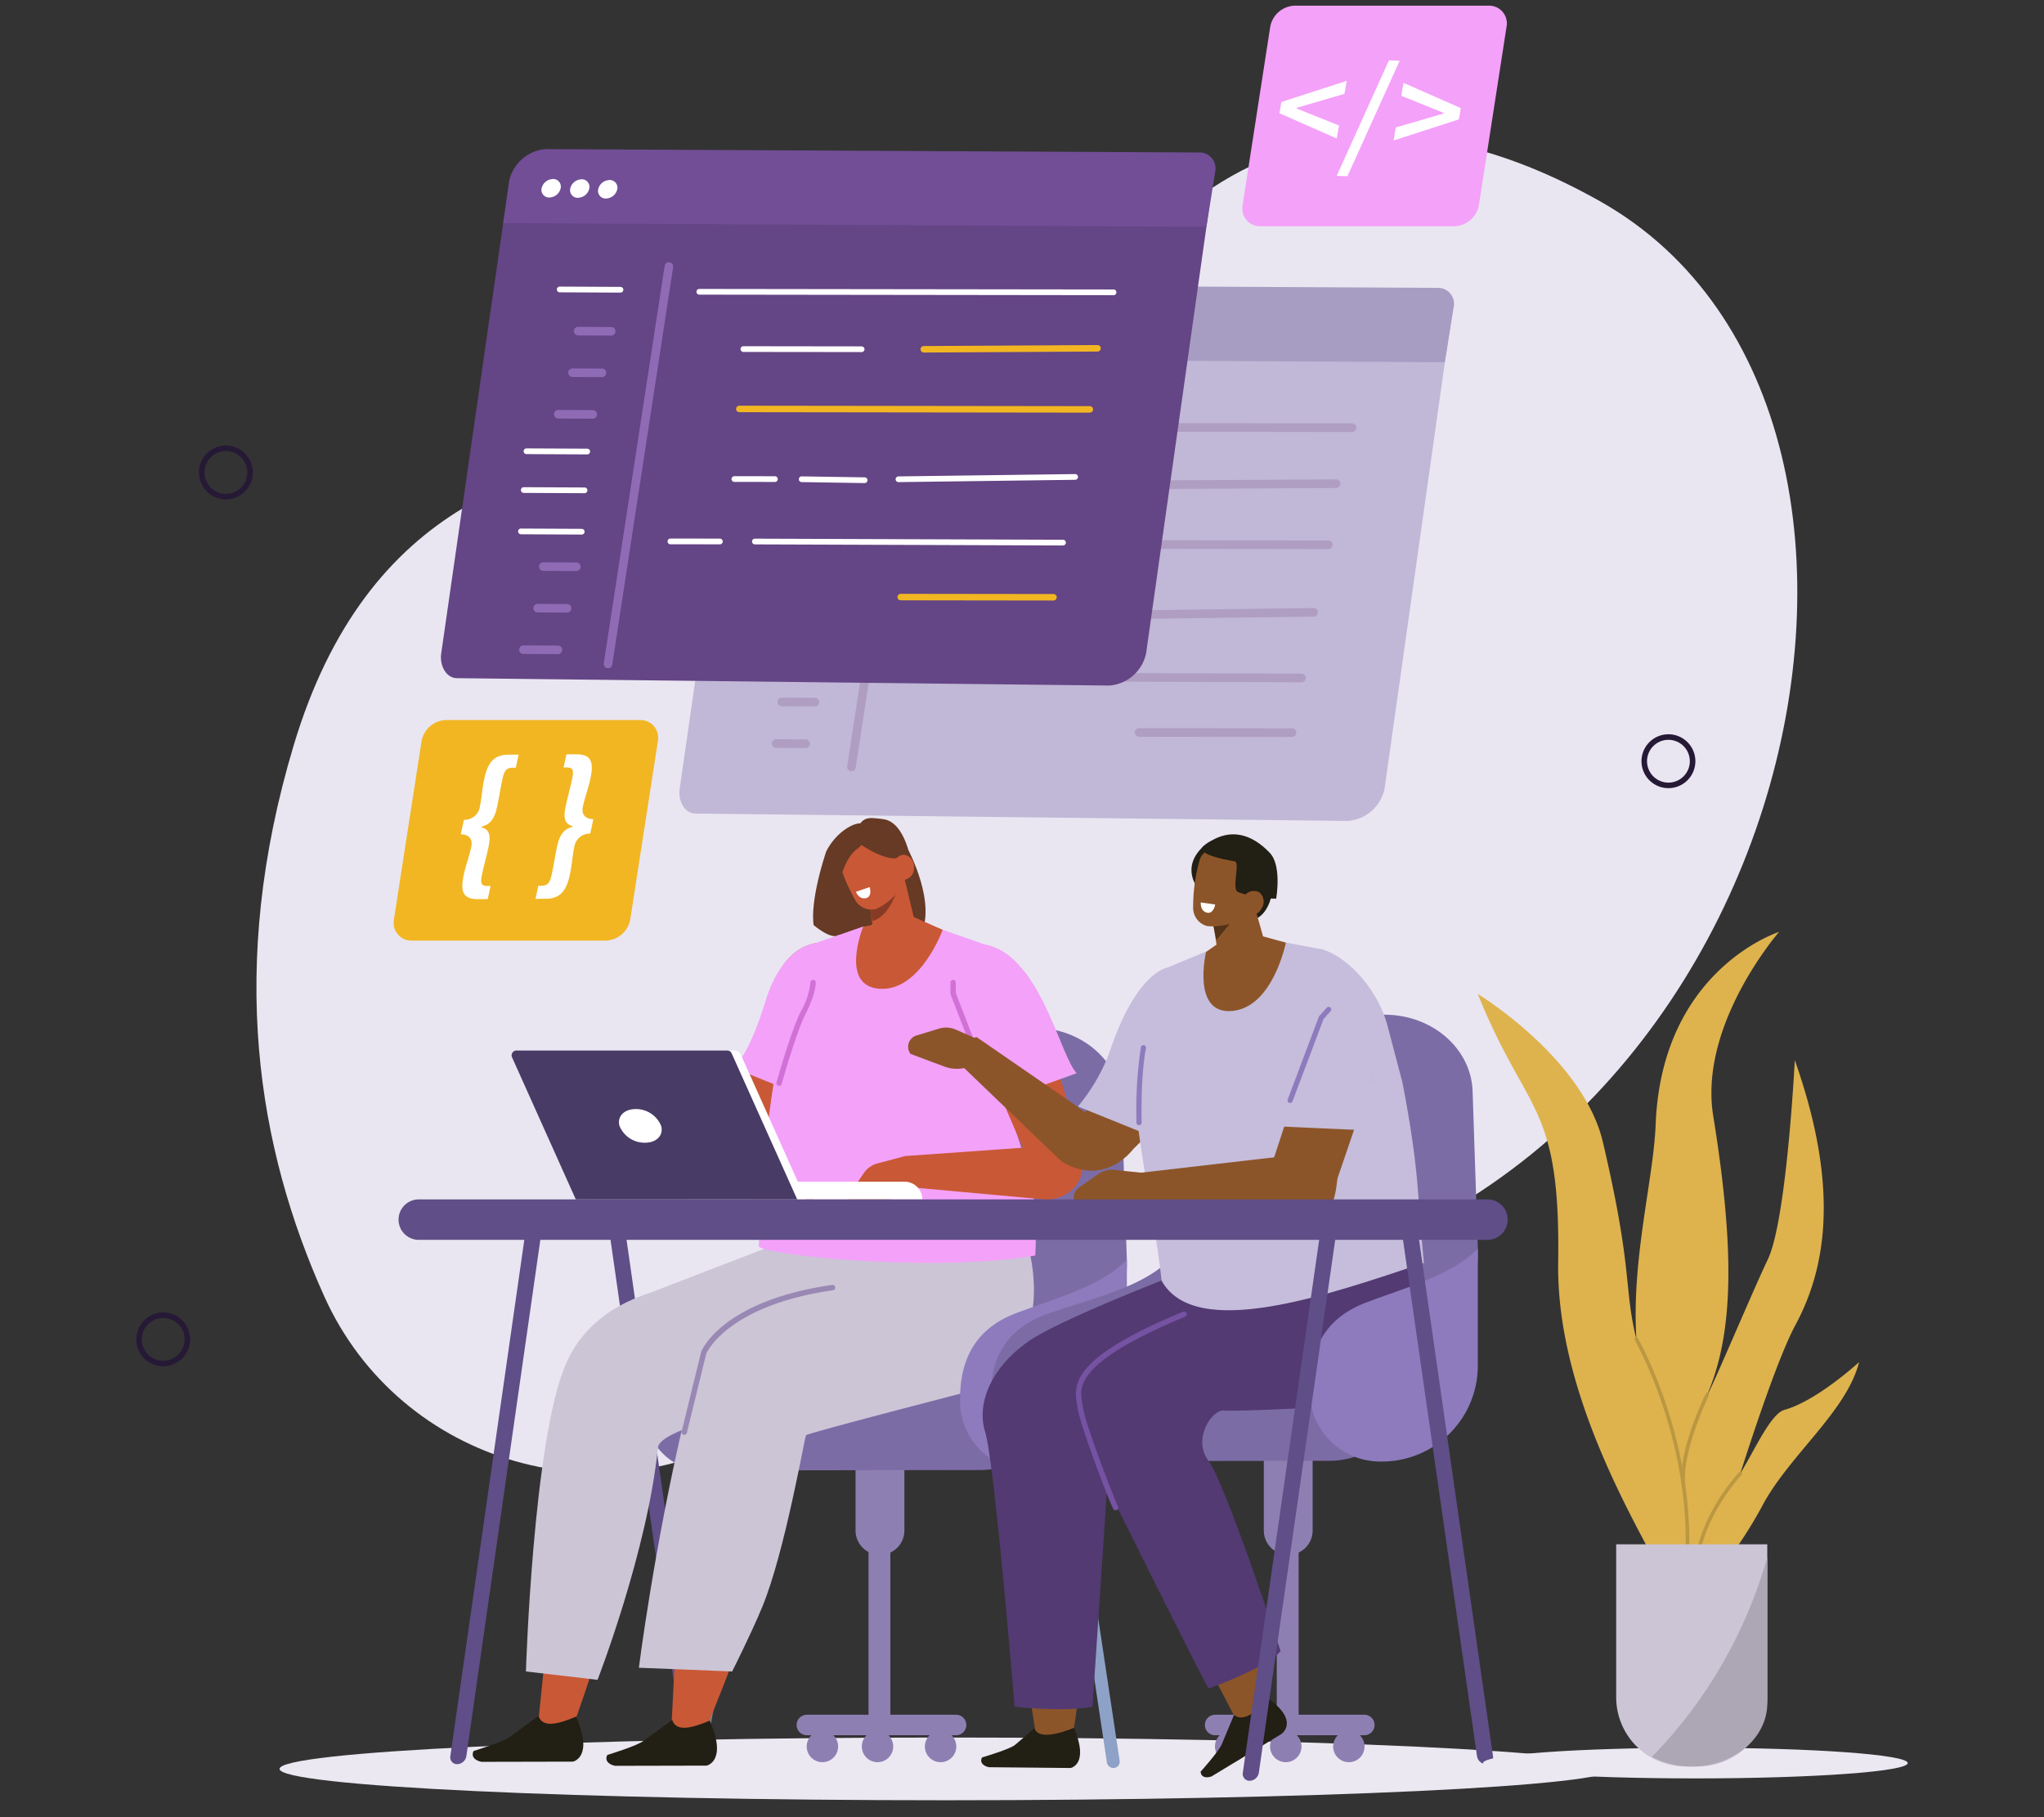 <svg xmlns="http://www.w3.org/2000/svg" xmlns:xlink="http://www.w3.org/1999/xlink" width="360" height="320" viewBox="0 0 360 320"><rect x="0" y="0" width="360" height="320" fill="#333333" stroke="none"/><defs><clipPath id="a"><rect width="360" height="320" transform="translate(-24 -1)" fill="none"/></clipPath></defs><g transform="translate(24 1)"><g clip-path="url(#a)"><path d="M136.044,276.826c-26.97,18.4-64.23,7.753-77.608-22.028-11.663-25.965-17.142-57.723-5.359-97C78.742,72.258,173.518,124.584,187.8,92.158c0,0,28.348-67.971,95.416-30.12s33.81,182.718-73.357,192.4c-35.4,3.2-58.61,12.014-73.814,22.385" transform="translate(-25.348 -27.56)" fill="#e9e6f2"/><path d="M290.235,675.79c0,3.05-52.555,5.523-117.385,5.523S55.465,678.841,55.465,675.79s52.555-5.523,117.385-5.523,117.385,2.473,117.385,5.523" transform="translate(-30.228 -365.293)" fill="#ebe8f2"/><path d="M440.756,569.433h0a4.3,4.3,0,0,1-4.3-4.3V544.26h8.6v20.871a4.3,4.3,0,0,1-4.3,4.3" transform="translate(-237.866 -296.619)" fill="#8e7fb3" fill-rule="evenodd"/><rect width="3.849" height="33.7" transform="translate(200.874 270.142)" fill="#8e7fb3"/><path d="M441.73,665.055H415.454a1.8,1.8,0,0,1,0-3.609H441.73a1.8,1.8,0,0,1,0,3.609" transform="translate(-225.437 -360.485)" fill="#8e7fb3" fill-rule="evenodd"/><path d="M468.824,670.415a2.766,2.766,0,1,1-2.766-2.766,2.766,2.766,0,0,1,2.766,2.766" transform="translate(-252.492 -363.866)" fill="#8e7fb3" fill-rule="evenodd"/><path d="M423.083,670.415a2.766,2.766,0,1,1-2.766-2.766,2.767,2.767,0,0,1,2.766,2.766" transform="translate(-227.563 -363.866)" fill="#8e7fb3" fill-rule="evenodd"/><path d="M444.414,670.415a2.766,2.766,0,1,1-2.766-2.766,2.766,2.766,0,0,1,2.766,2.766" transform="translate(-239.189 -363.866)" fill="#8e7fb3" fill-rule="evenodd"/><path d="M282.723,569.433h0a4.3,4.3,0,0,1-4.3-4.3V544.26h8.6v20.871a4.3,4.3,0,0,1-4.3,4.3" transform="translate(-151.738 -296.619)" fill="#8e7fb3" fill-rule="evenodd"/><rect width="3.849" height="33.7" transform="translate(128.968 270.142)" fill="#8e7fb3"/><path d="M328,205.625l-114.907-1.3c-2-.01-3.1-2.289-2.813-4.323l10.946-75.98c.41-2.9,4.033-10.163,6.886-10.148l115,.595a2.821,2.821,0,0,1,2.92,3.476l-11.6,82A7.169,7.169,0,0,1,328,205.625" transform="translate(-114.578 -62.06)" fill="#c0b8d6"/><path d="M358.192,121.591l1.538-9.622a2.821,2.821,0,0,0-2.92-3.476l-115-.595a7.169,7.169,0,0,0-6.431,5.677l-1.041,7.361Z" transform="translate(-127.715 -58.804)" fill="#a79dc2"/><path d="M252.562,120.9a2.057,2.057,0,0,1-1.78,1.827,1.352,1.352,0,0,1-1.643-1.376,2.057,2.057,0,0,1,1.78-1.827,1.352,1.352,0,0,1,1.643,1.376" transform="translate(-135.779 -65.129)" fill="#fff"/><path d="M263.637,121.007a2.058,2.058,0,0,1-1.78,1.827,1.352,1.352,0,0,1-1.643-1.376,2.057,2.057,0,0,1,1.78-1.827,1.352,1.352,0,0,1,1.643,1.376" transform="translate(-141.815 -65.19)" fill="#fff"/><path d="M274.463,121.3a2.058,2.058,0,0,1-1.78,1.827,1.352,1.352,0,0,1-1.643-1.376,2.057,2.057,0,0,1,1.78-1.827,1.352,1.352,0,0,1,1.643,1.376" transform="translate(-147.715 -65.35)" fill="#fff"/><path d="M275.935,217.48a.714.714,0,0,1-.116-.009.757.757,0,0,1-.633-.862l9.847-64.288a.756.756,0,1,1,1.495.229l-9.846,64.288a.757.757,0,0,1-.747.642" transform="translate(-149.971 -82.665)" fill="#af9dc2"/><path d="M265.821,162.1h0l-10.7-.051a.906.906,0,0,1,0-1.813h0l10.705.052a.906.906,0,0,1,0,1.812" transform="translate(-138.543 -87.326)" fill="#fff"/><path d="M252.965,224.719h0l-10.7-.051a.906.906,0,0,1,0-1.813h0l10.705.052a.906.906,0,0,1,0,1.812" transform="translate(-131.536 -121.455)" fill="#fff"/><path d="M251.927,239.728h0l-10.705-.051a.906.906,0,0,1,0-1.813h0l10.706.052a.906.906,0,0,1,0,1.812" transform="translate(-130.971 -129.635)" fill="#fff"/><path d="M250.82,255.737h0l-10.7-.051a.906.906,0,0,1,0-1.813h0l10.705.052a.906.906,0,0,1,0,1.812" transform="translate(-130.367 -138.36)" fill="#fff"/><path d="M268.423,178.259h0l-5.819-.028a.633.633,0,0,1,0-1.266h0l5.819.028a.633.633,0,0,1,0,1.266" transform="translate(-142.773 -96.445)" fill="#4c66a6"/><path d="M265.6,194.343h0l-5.19-.025a.633.633,0,0,1,0-1.266h0l5.19.025a.633.633,0,0,1,0,1.266" transform="translate(-141.578 -105.213)" fill="#4c66a6"/><path d="M260.977,210.418h0l-6.064-.029a.633.633,0,0,1,0-1.266h0l6.064.029a.633.633,0,0,1,0,1.266" transform="translate(-138.582 -113.971)" fill="#4c66a6"/><path d="M254.791,269.362h0l-5.82-.028a.756.756,0,0,1,0-1.512h0l5.82.028a.756.756,0,0,1,0,1.512" transform="translate(-135.276 -145.962)" fill="#af9dc2"/><path d="M251.969,285.446h0l-5.19-.025a.756.756,0,0,1,0-1.512h0l5.19.025a.756.756,0,0,1,0,1.512" transform="translate(-134.081 -154.729)" fill="#af9dc2"/><path d="M382.3,163.072h0l-72.959-.094a.756.756,0,0,1,0-1.512h0l72.959.094a.756.756,0,0,1,0,1.512" transform="translate(-168.179 -87.998)" fill="#af9dc2"/><path d="M385.125,259.821h0l-54.267-.192a.756.756,0,0,1,0-1.512h0l54.267.192a.756.756,0,0,1,0,1.512" transform="translate(-179.904 -140.673)" fill="#af9dc2"/><path d="M306.7,259.568h0l-8.707-.011a.906.906,0,0,1,0-1.813l8.707.011a.906.906,0,0,1,0,1.812" transform="translate(-161.91 -140.469)" fill="#fff"/><path d="M414.217,281.155h0l-26.908-.035a.756.756,0,0,1,0-1.512h0l26.909.035a.756.756,0,0,1,0,1.512" transform="translate(-210.669 -152.385)" fill="#af9dc2"/><path d="M396.242,185.024a.756.756,0,0,1,0-1.512l30.6-.175h0a.756.756,0,0,1,0,1.512l-30.6.175Z" transform="translate(-215.538 -99.918)" fill="#af9dc2"/><path d="M347.043,185.141h0l-20.823-.027a.906.906,0,0,1,0-1.812h0l20.823.027a.906.906,0,0,1,0,1.812" transform="translate(-177.294 -99.899)" fill="#fff"/><path d="M386.545,208.4h0l-61.748-.08a.756.756,0,0,1,0-1.512h0l61.748.08a.756.756,0,0,1,0,1.512" transform="translate(-176.601 -112.709)" fill="#af9dc2"/><path d="M386.458,235.04a.756.756,0,0,1-.01-1.512l31.108-.411h.01a.756.756,0,0,1,.01,1.512l-31.108.41Z" transform="translate(-210.206 -127.048)" fill="#af9dc2"/><path d="M359.884,235.669h-.014L348.8,235.5a.906.906,0,0,1,.013-1.812h.014l11.07.171a.906.906,0,0,1-.013,1.812" transform="translate(-189.608 -127.358)" fill="#fff"/><path d="M329.881,235.429h0l-7.138-.01a.906.906,0,1,1,0-1.812h0l7.139.01a.906.906,0,0,1,0,1.812" transform="translate(-175.399 -127.315)" fill="#fff"/><path d="M197.4,562.682h0a1.2,1.2,0,0,0,1.208-1.416l-13.7-95.6a1.688,1.688,0,0,0-1.614-1.416,1.2,1.2,0,0,0-1.208,1.416l13.7,95.6a1.688,1.688,0,0,0,1.614,1.416" transform="translate(-99.228 -253.015)" fill="#5f4e87" fill-rule="evenodd"/><path d="M224.066,485.421c-4.715,4.7-12.178,6.6-19.562,9.4-8.135,3.089-9.941,9.59-9.811,15.707a12.354,12.354,0,0,0,12.283,12.03h.374a16.746,16.746,0,0,0,16.717-16.746Z" transform="translate(-106.103 -264.552)" fill="#989ea1" fill-rule="evenodd"/><path d="M362.365,582.016h0a1.1,1.1,0,0,0,.952-1.268L351.1,499.5a1.165,1.165,0,0,0-1.29-.981,1.1,1.1,0,0,0-.952,1.268l12.213,81.247a1.165,1.165,0,0,0,1.29.981" transform="translate(-190.121 -271.686)" fill="#8ea1c7" fill-rule="evenodd"/><path d="M215.9,582.685h0a1.105,1.105,0,0,0,1.318-.883l14.568-80.24c.111-.613-.213-.7-.829-.826,0,0-1.291-.242-1.4.372l-14.568,80.239a1.164,1.164,0,0,0,.915,1.338" transform="translate(-117.158 -272.873)" fill="#758287" fill-rule="evenodd"/><path d="M207.363,473.537c-6.645.01-10.527-5.235-10.676-11.183-.144-5.715,1.726-11.8,10.217-14.684,11.442-3.89,23.076-5.9,25.174-17.451,1.016-5.593,1.329-13.89,1.382-20.961.056-7.565,6.917-13.671,15.368-13.671h16.551c8.323,0,15.133,5.931,15.363,13.38l.915,27.494c.406,13.189-11.082,36.978-25.819,37Z" transform="translate(-107.189 -215.593)" fill="#7c6ca6" fill-rule="evenodd"/><path d="M235.695,153.228l-114.907-1.3c-2-.01-3.1-2.289-2.813-4.323l10.947-75.98c.41-2.9,4.033-10.163,6.886-10.148l115,.595a2.82,2.82,0,0,1,2.92,3.476l-11.6,82a7.169,7.169,0,0,1-6.431,5.677" transform="translate(-64.271 -33.504)" fill="#644585"/><path d="M265.885,69.194l1.538-9.622A2.821,2.821,0,0,0,264.5,56.1l-115-.595a7.169,7.169,0,0,0-6.431,5.677l-1.041,7.361Z" transform="translate(-77.408 -30.248)" fill="#714e96"/><path d="M160.254,68.5a2.057,2.057,0,0,1-1.78,1.827,1.352,1.352,0,0,1-1.643-1.376,2.057,2.057,0,0,1,1.78-1.827,1.352,1.352,0,0,1,1.643,1.376" transform="translate(-85.472 -36.573)" fill="#fff"/><path d="M171.33,68.61a2.057,2.057,0,0,1-1.78,1.827,1.352,1.352,0,0,1-1.643-1.376,2.057,2.057,0,0,1,1.78-1.827,1.352,1.352,0,0,1,1.643,1.376" transform="translate(-91.508 -36.633)" fill="#fff"/><path d="M182.156,68.9a2.057,2.057,0,0,1-1.78,1.827,1.352,1.352,0,0,1-1.643-1.376,2.057,2.057,0,0,1,1.78-1.827,1.352,1.352,0,0,1,1.643,1.376" transform="translate(-97.408 -36.794)" fill="#fff"/><path d="M181.711,170.773a.715.715,0,0,1-.116-.009.756.756,0,0,1-.633-.862l10.719-69.977a.756.756,0,1,1,1.495.229l-10.718,69.977a.757.757,0,0,1-.747.642" transform="translate(-98.619 -54.109)" fill="#8f6bb5"/><path d="M174,109.779h0l-10.7-.051a.5.5,0,0,1,0-1.008h0l10.7.051a.5.5,0,0,1,0,1.008" transform="translate(-88.718 -59.251)" fill="#fff"/><path d="M161.139,172.4h0l-10.7-.051a.5.5,0,0,1,0-1.008h0l10.7.051a.5.5,0,0,1,0,1.008" transform="translate(-81.711 -93.381)" fill="#fff"/><path d="M160.1,187.412h0l-10.705-.051a.5.5,0,0,1,0-1.008h0l10.705.051a.5.5,0,0,1,0,1.008" transform="translate(-81.146 -101.561)" fill="#fff"/><path d="M159,203.42h0l-10.7-.051a.5.5,0,0,1,0-1.008h0l10.7.051a.5.5,0,0,1,0,1.008" transform="translate(-80.543 -110.285)" fill="#fff"/><path d="M175.969,125.837h0l-5.82-.028a.756.756,0,0,1,0-1.512h0l5.82.028a.756.756,0,0,1,0,1.512" transform="translate(-92.318 -67.741)" fill="#8f6bb5"/><path d="M173.147,141.921h0l-5.19-.025a.756.756,0,0,1,0-1.512h0l5.19.025a.756.756,0,0,1,0,1.512" transform="translate(-91.124 -76.509)" fill="#8f6bb5"/><path d="M168.521,158h0l-6.064-.029a.756.756,0,0,1,0-1.512h0l6.064.03a.756.756,0,0,1,0,1.512" transform="translate(-88.126 -85.267)" fill="#8f6bb5"/><path d="M162.483,216.965h0l-5.82-.028a.756.756,0,0,1,0-1.512h0l5.82.028a.756.756,0,0,1,0,1.512" transform="translate(-84.969 -117.406)" fill="#8f6bb5"/><path d="M159.662,233.049h0l-5.19-.025a.756.756,0,0,1,0-1.512h0l5.19.025a.756.756,0,0,1,0,1.512" transform="translate(-83.775 -126.173)" fill="#8f6bb5"/><path d="M155.037,249.124h0l-6.065-.029a.756.756,0,0,1,0-1.512h0l6.065.03a.756.756,0,0,1,0,1.512" transform="translate(-80.777 -134.931)" fill="#8f6bb5"/><path d="M290.3,110.725h0l-72.959-.094a.5.5,0,0,1,0-1.008h0l72.959.094a.5.5,0,0,1,0,1.008" transform="translate(-118.175 -59.744)" fill="#fff"/><path d="M293.12,207.474h0l-54.267-.192a.5.5,0,0,1,0-1.008h0l54.267.192a.5.5,0,0,1,0,1.008" transform="translate(-129.899 -112.418)" fill="#fff"/><path d="M214.872,207.251h0l-8.707-.011a.5.5,0,0,1,0-1.008h0l8.707.011a.5.5,0,0,1,0,1.008" transform="translate(-112.084 -112.396)" fill="#fff"/><path d="M322.13,228.8h0l-26.908-.035a.572.572,0,0,1,0-1.144h0l26.908.035a.572.572,0,0,1,0,1.144" transform="translate(-160.583 -124.05)" fill="#f2b622"/><path d="M304.154,132.664a.572.572,0,0,1,0-1.144l30.6-.175h0a.572.572,0,0,1,0,1.144l-30.6.175Z" transform="translate(-165.451 -71.582)" fill="#f2b622"/><path d="M255.219,132.824h0L234.4,132.8a.5.5,0,0,1,0-1.008h0l20.823.027a.5.5,0,0,1,0,1.008" transform="translate(-127.47 -71.824)" fill="#fff"/><path d="M294.458,156.039h0l-61.747-.08a.572.572,0,0,1,0-1.143h0l61.747.079a.572.572,0,0,1,0,1.144" transform="translate(-126.515 -84.374)" fill="#f2b622"/><path d="M294.453,182.694a.5.5,0,0,1-.007-1.008l31.108-.41h.006a.5.5,0,0,1,.007,1.008l-31.108.41Z" transform="translate(-160.201 -98.794)" fill="#fff"/><path d="M268.058,183.351h-.008l-11.07-.171a.5.5,0,0,1,.008-1.008H257l11.07.171a.5.5,0,0,1-.008,1.008" transform="translate(-139.783 -99.283)" fill="#fff"/><path d="M238.055,183.112h0l-7.138-.009a.5.5,0,0,1,0-1.008l7.139.009a.5.5,0,0,1,0,1.008" transform="translate(-125.574 -99.241)" fill="#fff"/><path d="M292.2,326.819s5.127,9.592,2.028,15.138-7.6-11.85-7.6-11.85Z" transform="translate(-156.209 -178.115)" fill="#663a24" fill-rule="evenodd"/><path d="M269.015,337.667s10.532-.737,10.537-9.159-6.021-9.358-6.021-9.358L267,332.017Z" transform="translate(-145.514 -173.935)" fill="#663a24" fill-rule="evenodd"/><path d="M187.455,513.988s-14.875,6.684-17.584,29.708c-1.484,12.616-8.616,31.181-8.616,31.181l-5.926-.256,6.684-65.71c.673-4.634,5.142-3.945,9.5-4.838l10.961-6.757Z" transform="translate(-84.654 -271.035)" fill="#c95836" fill-rule="evenodd"/><path d="M234.066,511.495s-6.942,1.163-8.65,23.926c-.936,12.474-13.162,40.621-13.162,40.621l-5.173-1.869,3.21-63.493a12.154,12.154,0,0,1,7.367-10.162l11.208-4.386Z" transform="translate(-112.858 -270.39)" fill="#c95836" fill-rule="evenodd"/><path d="M193.565,663.454l-4.928,3.6c-1.016.9-6.5,2.571-6.5,2.571-.565,1.126.486,1.743,1.385,1.911l16.094-.035s3.729-.7.568-7.924c-2.952,1.237-5.9,2.116-6.618-.126" transform="translate(-99.176 -361.58)" fill="#221f14" fill-rule="evenodd"/><path d="M141.82,661.912l-4.928,3.6c-1.016.9-6.5,2.57-6.5,2.57-.565,1.126.486,1.744,1.385,1.911l16.094-.035s3.729-.7.568-7.924c-2.952,1.237-5.9,2.116-6.618-.125" transform="translate(-70.975 -360.739)" fill="#221f14" fill-rule="evenodd"/><path d="M194.546,548.917l16.432.655s3.308-6.55,5.306-11.375c4-9.668,7.454-29.881,7.706-30.236s29.239-7.858,31.1-8.313c4.839-1.183,13.29-12.755,6.51-29.492l-44.064,17.606s-10.865,2.755-12.186,7.223c-.854,2.891-1.744,5.659-2.761,9.969-5.372,22.751-8.041,43.963-8.041,43.963" transform="translate(-106.027 -256.233)" fill="#ccc5d6" fill-rule="evenodd"/><path d="M150.82,550.375l12.62,1.476s8.8-22.652,10.629-40.879c.643-6.408,58.467-13.469,58.467-13.469L226.6,471.629l-33.538,4.219s-18.384,7.053-20.037,7.728-11.125,3-15.276,12.9c-5.674,13.537-6.926,53.9-6.926,53.9" transform="translate(-82.196 -257.036)" fill="#ccc5d6" fill-rule="evenodd"/><path d="M226.729,394l9.438-24.774c2.18-6,8.182-8.437,12.614-5.112a5.169,5.169,0,0,1,1.113,6.332l-14.043,27.428Z" transform="translate(-123.566 -197.623)" fill="#c95836" fill-rule="evenodd"/><path d="M250.776,358.439l8.375-2.917,7.187-.841,3.525.138,13.4,4.672a9.848,9.848,0,0,1,4.881,12.221l-3.278,15.332c3.483,11.564,5.392,14.446,4.787,26.347-17.5,3.04-47.306,0-48.7-1.591,1.011-23.823,3.782-41.353,9.826-53.362" transform="translate(-131.317 -193.3)" fill="#f4a1f9" fill-rule="evenodd"/><path d="M282.839,334.674l1.232,9.25a3.11,3.11,0,0,0,1.916,2.48,3.059,3.059,0,0,0,3.079-.473l.822-.672a4.02,4.02,0,0,0,1.358-4.049c-.924-3.847-2.6-10.854-2.6-10.854Z" transform="translate(-154.146 -180.043)" fill="#c95836" fill-rule="evenodd"/><path d="M283.608,345.308l.635,3c2.147-.724,3.277-2.733,4.194-5.013Z" transform="translate(-154.565 -187.097)" fill="#873b24" fill-rule="evenodd"/><path d="M279.858,354.385s-4.212,10.426,2.945,10.884,11.074-10.379,11.074-10.379l-5.227-2.322Z" transform="translate(-151.851 -192.148)" fill="#c95836"/><path d="M281.487,320.076a2.707,2.707,0,0,0-3.393-1.75l-4.9,1.583a2.854,2.854,0,0,0-1.708,3.4,29.279,29.279,0,0,0,2.959,7.414,3.279,3.279,0,0,0,3.652,1.784c1.5-.485,5.536-3.385,5.084-6.238a39.4,39.4,0,0,0-1.691-6.189" transform="translate(-147.927 -173.416)" fill="#c95836" fill-rule="evenodd"/><path d="M278.552,341.955l2.43-.839s.539,1.69-.679,1.954-1.751-1.115-1.751-1.115" transform="translate(-151.81 -185.907)" fill="#fff" fill-rule="evenodd"/><path d="M331.9,405.056l-10.12-23.52c-2.53-5.637.151-10.983,5.634-11.237a5.524,5.524,0,0,1,5.139,3.9l8.6,28.191Z" transform="translate(-174.846 -201.809)" fill="#c95836" fill-rule="evenodd"/><path d="M325.4,440.836c1.264,4.439-.045,9.045-5.716,9.694L291.9,448l2.645-5.173,20.916-1.479Z" transform="translate(-159.086 -240.254)" fill="#c95836" fill-rule="evenodd"/><path d="M228.115,422.324c-3.428,4.182-4.583,9.215-1.671,12.961l6.994,8.509,5.24-3.667-5.914-11.087Z" transform="translate(-122.508 -230.165)" fill="#c95836" fill-rule="evenodd"/><path d="M285.732,445.209l-4.91,1.3a4.244,4.244,0,0,0-2.411,1.7l-2.324,3.393a2.051,2.051,0,0,0,1.2,3.151l6.079-1.987a6.386,6.386,0,0,0,3.372-2.762l1.377-2.228Z" transform="translate(-150.269 -242.637)" fill="#c95836"/><path d="M242.825,458.478l4.981.329a3.315,3.315,0,0,1,2.431,1.227l2.319,2.939c.808,1.024.153,2.78-1.269,3.4l-6.161-.782a4.885,4.885,0,0,1-3.394-2.1l-1.37-1.96Z" transform="translate(-130.996 -249.869)" fill="#c95836"/><path d="M211.55,521.491a.489.489,0,0,1-.113-.014.474.474,0,0,1-.348-.573l3.425-13.98a.445.445,0,0,1,.02-.062c.145-.367,3.787-9.008,23.071-11.768a.474.474,0,0,1,.134.939c-18.165,2.6-22.082,10.641-22.314,11.155L212.01,521.13a.474.474,0,0,1-.46.361" transform="translate(-115.035 -269.822)" fill="#9988b3"/><path d="M264.311,321.376s-2.866,8.278-2.222,12.984c0,0,2.911,2.487,4.2,1.829,0,0-1.2-11.275,3.276-15.105a4.165,4.165,0,0,0,1.917-3.568c-.032-2.456-4.958-.526-7.168,3.86" transform="translate(-142.786 -172.457)" fill="#663a24" fill-rule="evenodd"/><path d="M278.012,318.279s4.4,3.453,7.375,3.218,2.684,1.169,2.684,1.169-.927-7.564-5.026-8.071c-2.837-.351-4.156-.7-5.034,3.685" transform="translate(-151.515 -171.349)" fill="#663a24" fill-rule="evenodd"/><path d="M296.662,330.881a2.028,2.028,0,0,1-1.891,2.147,2.076,2.076,0,0,1-1.76-2.29,2.028,2.028,0,0,1,1.891-2.147,2.076,2.076,0,0,1,1.76,2.29" transform="translate(-159.689 -179.08)" fill="#c95836" fill-rule="evenodd"/><path d="M317.318,373.439l6.55,17.811,14.661-5.295c-2.814-3.056-5.722-17.676-13.683-21.8-8.753-4.53-7.528,9.28-7.528,9.28" transform="translate(-172.905 -197.968)" fill="#f4a1f9" fill-rule="evenodd"/><path d="M245.475,362.94s-5.654.39-8.636,10.157-5.615,11.756-5.615,11.756l10.7,4.334,8.225-20.243Z" transform="translate(-126.016 -197.801)" fill="#f4a1f9" fill-rule="evenodd"/><path d="M248.267,395.693a.479.479,0,0,1-.128-.018.474.474,0,0,1-.329-.584c.1-.37,2.548-9.092,4.3-12.545a12.642,12.642,0,0,0,1.668-5.043.475.475,0,0,1,.468-.479.456.456,0,0,1,.48.463c0,.079.017,1.972-1.77,5.488-1.714,3.37-4.21,12.281-4.236,12.37a.474.474,0,0,1-.456.347" transform="translate(-135.046 -205.476)" fill="#d171d6"/><path d="M321.179,394.288a.474.474,0,0,1-.442-.3L315.178,379.6a.476.476,0,0,1-.032-.171V377.5a.474.474,0,1,1,.948,0v1.842l5.527,14.305a.474.474,0,0,1-.272.613.467.467,0,0,1-.171.032" transform="translate(-171.753 -205.475)" fill="#d171d6"/><path d="M254.985,458.268H213.836v-3.114h38.036a3.114,3.114,0,0,1,3.114,3.114" transform="translate(-116.54 -248.057)" fill="#fff" fill-rule="evenodd"/><path d="M198.36,430.59H159.367L147.6,404.37h38.1a1.38,1.38,0,0,1,1.259.815Z" transform="translate(-80.442 -220.38)" fill="#fff" fill-rule="evenodd"/><path d="M195.594,430.59H156.6l-11.224-25.013a.856.856,0,0,1,.781-1.207h37.116a.857.857,0,0,1,.781.506Z" transform="translate(-79.189 -220.38)" fill="#483b66" fill-rule="evenodd"/><path d="M194.273,430c.464,1.635-.8,2.961-2.826,2.961A4.763,4.763,0,0,1,186.94,430c-.464-1.635.8-2.961,2.826-2.961A4.763,4.763,0,0,1,194.273,430" transform="translate(-101.83 -232.734)" fill="#fff" fill-rule="evenodd"/><path d="M348.253,485.421c-4.715,4.7-12.178,6.6-19.562,9.4-8.135,3.089-9.941,9.59-9.811,15.707a12.354,12.354,0,0,0,12.283,12.03h.374a16.746,16.746,0,0,0,16.717-16.746Z" transform="translate(-173.785 -264.552)" fill="#8d7bbd" fill-rule="evenodd"/><path d="M430.4,336.917s-.67,4.764-4.27,4.8-3.432-10.321-3.432-10.321Z" transform="translate(-230.368 -180.608)" fill="#221f14" fill-rule="evenodd"/><path d="M350.3,579.229h0a1.115,1.115,0,0,0,1.329-.891l14.7-80.938c.112-.619-.215-.707-.836-.834,0,0-1.3-.244-1.415.375l-14.7,80.938a1.173,1.173,0,0,0,.922,1.35" transform="translate(-190.399 -270.601)" fill="#758287" fill-rule="evenodd"/><path d="M341.684,469.13c-6.7.01-10.618-5.28-10.77-11.28-.145-5.765,1.741-11.9,10.306-14.812,11.543-3.924,23.278-5.951,25.394-17.6,1.025-5.642,1.34-14.011,1.394-21.143.057-7.631,6.978-13.79,15.5-13.79h16.7c8.4,0,15.265,5.983,15.5,13.5l.923,27.734c.41,13.3-11.178,37.3-26.043,37.323Z" transform="translate(-180.343 -212.821)" fill="#7c6ca6" fill-rule="evenodd"/><path d="M351.414,511.073c1.055.99,1.13,2.958.2,4.795-1.644,3.251-8.757,8.132-6.454,19.7,1.672,8.394,1.5,33.994-.6,46.232-.307,1.781-.98.937-2.47,1.639-1.833.864-3.491,4.162-3.812,2.252l-8.965-57.58a11.687,11.687,0,0,1,.651-5.662,13.6,13.6,0,0,1,7.417-8.179l6.861-2.7s.564,4.5,1.689,5.551Z" transform="translate(-179.411 -278.533)" fill="#8c5529" fill-rule="evenodd"/><path d="M336.45,666.581l-3.409,2.917c-.917.79-5.836,2.228-5.836,2.228-.516,1,.416,1.562,1.217,1.721l14.379.139s3.339-.587.592-7.073c-2.65,1.074-6.322,2.077-6.943.067" transform="translate(-178.244 -363.247)" fill="#221f14" fill-rule="evenodd"/><path d="M390.416,516.252a3.439,3.439,0,0,1,1.44,4.4c-1.205,3.072-9.285,8.259-3,18.432,6.952,11.259,9.838,28.951,10.306,40.3.068,1.653-4.312,6.226-5.18,4.487l-26.393-50.83a8.234,8.234,0,0,1-.612-5.237,10.787,10.787,0,0,1,7.049-7.9l7.732-2.831s1.81,4.1,3.449,5.014Z" transform="translate(-199.906 -281.355)" fill="#8c5529" fill-rule="evenodd"/><path d="M376.159,509.29c2.413,0,32.169,1,35.5,0s2.884-25.682,2.884-25.682l-29.947,3.85s-34.9,12.827-35.6,14.459,27.171,7.373,27.171,7.373" transform="translate(-190.19 -263.564)" fill="#c95836" fill-rule="evenodd"/><path d="M367.4,485.593s-24.584,9.231-31.245,13.621-9.769,10.939-8.1,16.268,5.186,48.381,5.186,48.381,8.592,1,13.718,0l2.582-38.675s17.58,35.419,17.863,35.447,10.715-3.917,12.683-6.581c0,0-9.746-29.6-12.683-33.477s.635-9.091,2.724-8.869,19.094-.666,19.094-.666,13.884-3.813,14.419-13.618-.37-12.433-.37-12.433Z" transform="translate(-178.544 -264.318)" fill="#533a73" fill-rule="evenodd"/><path d="M357.942,401.473,377.9,375.341c3.774-5.223,12.227-8.809,15.608-4.359,1.332,1.753,1.034,4.625-3.542,12.367l-19.2,18.993Z" transform="translate(-195.077 -201.087)" fill="#8c5529" fill-rule="evenodd"/><path d="M392.255,366.27l6.819-2.822,7.039-1.932,3.536-.4L419.777,363c4.838,1.539,10.061,7.528,11.575,13.985l2.479,9.417c3.1,16.075,2.577,19.834,3.786,31.794-16.987,5.7-40.25,13.788-46.193,3.155-1.208-11.022-4.046-22.764-4.519-31.425-.553-10.128,3.087-16.708,5.35-23.658" transform="translate(-210.831 -196.807)" fill="#c5bddb" fill-rule="evenodd"/><path d="M413.55,361.51s-2.613,11.038,4.593,10.4,9.462-12.035,9.462-12.035l-8.411-2.3Z" transform="translate(-225.132 -194.881)" fill="#8c5529"/><path d="M436.3,425.712l7.495-22.844c1.313-4.971,6.021-5.921,9.895-1.995a5.926,5.926,0,0,1,1.4,5.953l-7.364,21.583Z" transform="translate(-237.781 -217.15)" fill="#8c5529" fill-rule="evenodd"/><path d="M420.5,448.9c-.347,4.954-1.942,9.136-7.694,9.4l-29.411-4.834,2.163-5.31,25.978-3Z" transform="translate(-208.947 -242.609)" fill="#8c5529" fill-rule="evenodd"/><path d="M444.18,378.435l-8.447,22.235,17.757.8c-.379-4.173,4.877-16.341,1.029-24.523-4.232-9-10.339,1.49-10.339,1.49" transform="translate(-237.473 -203.447)" fill="#c5bddb" fill-rule="evenodd"/><path d="M380.081,372.442s-5.406.86-10.055,14.961a33.125,33.125,0,0,1-5.516,9.424l14.955,6.04,5.105-23.789Z" transform="translate(-198.656 -202.979)" fill="#c5bddb" fill-rule="evenodd"/><path d="M387.592,416.387a.456.456,0,0,1-.455-.442,74.842,74.842,0,0,1,.778-13.275.455.455,0,0,1,.893.175c-.983,5.017-.764,12.993-.761,13.073a.456.456,0,0,1-.442.468Z" transform="translate(-210.974 -219.253)" fill="#8d7bbd"/><path d="M446.09,404.409a.466.466,0,0,1-.161-.029.456.456,0,0,1-.265-.586l5.485-14.56a.455.455,0,0,1,.086-.142l1.3-1.452a.455.455,0,1,1,.679.606l-1.24,1.389-5.455,14.48a.456.456,0,0,1-.426.294" transform="translate(-242.869 -211.179)" fill="#8d7bbd"/><path d="M375.157,451.09l-5.1-.523a4.276,4.276,0,0,0-2.882.745l-3.4,2.371a2.069,2.069,0,0,0,.01,3.4l6.444.3a6.44,6.44,0,0,0,4.167-1.4l2.094-1.611Z" transform="translate(-197.772 -245.545)" fill="#8c5529"/><path d="M483.8,481.117c-4.756,4.742-12.284,6.656-19.733,9.485-8.206,3.116-10.027,9.673-9.9,15.844a12.462,12.462,0,0,0,12.39,12.135h.377A16.892,16.892,0,0,0,483.8,501.688Z" transform="translate(-247.519 -262.207)" fill="#8d7bbd" fill-rule="evenodd"/><path d="M370.718,540.388a.474.474,0,0,1-.345-.149c-.5-.535-6.077-15.3-6.359-17.925-.025-.232-.071-.477-.119-.737-.728-3.942.117-8.437,18.707-16.164a.474.474,0,0,1,.364.875c-19.438,8.079-18.625,12.485-18.138,15.117.052.282.1.547.129.808.295,2.749,5.737,16.706,6.14,17.416a.474.474,0,0,1-.379.759" transform="translate(-198.229 -275.427)" fill="#7652a3"/><path d="M417.871,657.963l-2.1,5.032c-.363,1.154-3.784,4.969-3.784,4.969.089,1.122,1.178,1.109,1.941.821l12.291-7.462s3.321-2.259-2.433-6.321c-1.686,2.31-4.324,4.342-5.911,2.961" transform="translate(-224.529 -356.973)" fill="#221f14" fill-rule="evenodd"/><path d="M415.977,344.5l1.365,8.774a3.065,3.065,0,0,0,2.172,2.346,4.062,4.062,0,0,0,3.508-.462l.939-.641a3.5,3.5,0,0,0,1.562-3.848c-1.036-3.647-2.922-10.291-2.922-10.291Z" transform="translate(-226.706 -185.507)" fill="#8c5529" fill-rule="evenodd"/><path d="M416.771,355.316l.6,2.852,2.385-2.851Z" transform="translate(-227.138 -193.646)" fill="#523218" fill-rule="evenodd"/><path d="M293.3,469.121H104.96a3.563,3.563,0,0,1,0-7.125H293.3a3.563,3.563,0,0,1,0,7.125" transform="translate(-55.261 -251.786)" fill="#5f4e87" fill-rule="evenodd"/><path d="M122.764,562.682h0a1.2,1.2,0,0,1-1.208-1.416l13.7-95.6a1.688,1.688,0,0,1,1.614-1.416,1.2,1.2,0,0,1,1.208,1.416l-13.7,95.6a1.688,1.688,0,0,1-1.614,1.416" transform="translate(-66.24 -253.015)" fill="#5f4e87" fill-rule="evenodd"/><path d="M429.521,569.1h0a1.2,1.2,0,0,1-1.208-1.417l13.7-95.6a1.688,1.688,0,0,1,1.614-1.416,1.2,1.2,0,0,1,1.208,1.416l-13.7,95.6a1.688,1.688,0,0,1-1.614,1.417" transform="translate(-233.421 -256.512)" fill="#5f4e87" fill-rule="evenodd"/><path d="M409.658,331.549s-3.328-3.742,1.035-7.611,4.873,5.433,4.732,5.55-5.768,2.061-5.768,2.061" transform="translate(-222.6 -176.032)" fill="#221f14" fill-rule="evenodd"/><path d="M420.68,330.5a2.752,2.752,0,0,0-2.125-3.247l-5.13-1.055a2.9,2.9,0,0,0-3.212,2.149,29.754,29.754,0,0,0-1.1,8.04,3.333,3.333,0,0,0,2.337,3.407c1.573.324,6.594-.222,7.622-2.972a39.972,39.972,0,0,0,1.6-6.322" transform="translate(-222.967 -177.747)" fill="#8c5529" fill-rule="evenodd"/><path d="M425.594,332.041s1.047-5.78-1.121-8.065c-2.913-3.07-6.932-4.855-11.547-1.28,0,0-2.53,1.4,5.377,2.777,1,.175-.647,4.951.616,5.425a20.577,20.577,0,0,0,6.675,1.144" transform="translate(-224.833 -174.789)" fill="#221f14" fill-rule="evenodd"/><path d="M431.263,345.705a2.062,2.062,0,0,1-2.748.952,2.11,2.11,0,0,1-.411-2.907,2.062,2.062,0,0,1,2.749-.952,2.111,2.111,0,0,1,.41,2.907" transform="translate(-233.105 -186.696)" fill="#8c5529" fill-rule="evenodd"/><path d="M346.516,418.778c-3.106,3.876-7.885,5.3-12.763,2.241l-20.3-19.48,5.341-2.412,17.417,12Z" transform="translate(-170.83 -217.523)" fill="#8c5529" fill-rule="evenodd"/><path d="M311.87,397.922l-4.691-2.063a4.277,4.277,0,0,0-2.972-.176l-3.967,1.21a2.069,2.069,0,0,0-1.036,3.241l6.042,2.26a6.443,6.443,0,0,0,4.4-.055l2.488-.89Z" transform="translate(-162.83 -215.544)" fill="#8c5529"/><path d="M412.042,347.071l2.546.358s-.289,1.75-1.493,1.431-1.052-1.79-1.052-1.79" transform="translate(-224.558 -189.152)" fill="#fff" fill-rule="evenodd"/><path d="M283.7,665.055H257.421a1.8,1.8,0,0,1,0-3.609H283.7a1.8,1.8,0,0,1,0,3.609" transform="translate(-139.31 -360.485)" fill="#8e7fb3" fill-rule="evenodd"/><path d="M310.791,670.415a2.766,2.766,0,1,1-2.766-2.766,2.766,2.766,0,0,1,2.766,2.766" transform="translate(-166.365 -363.866)" fill="#8e7fb3" fill-rule="evenodd"/><path d="M265.05,670.415a2.766,2.766,0,1,1-2.766-2.766,2.766,2.766,0,0,1,2.766,2.766" transform="translate(-141.436 -363.866)" fill="#8e7fb3" fill-rule="evenodd"/><path d="M286.381,670.415a2.766,2.766,0,1,1-2.766-2.766,2.766,2.766,0,0,1,2.766,2.766" transform="translate(-153.062 -363.866)" fill="#8e7fb3" fill-rule="evenodd"/><path d="M137.012,315.31H102.834a3.12,3.12,0,0,1-3.143-3.729l4.861-31.381a4.527,4.527,0,0,1,4.3-3.729h34.178a3.12,3.12,0,0,1,3.143,3.729l-4.861,31.381a4.527,4.527,0,0,1-4.3,3.729" transform="translate(-54.307 -150.676)" fill="#f2b622"/><path d="M155.036,312.88l.511,0c1.131-.006,1.522-.451,1.87-2.078.342-1.6.538-3.017.924-4.822.481-2.249,1.311-3.11,2.732-3.472l.025-.118c-1.27-.349-1.733-1.2-1.252-3.452.386-1.8.8-3.226,1.139-4.823.348-1.628.146-2.069-.984-2.064l-.511,0,.493-2.308,1.7-.009c2.369-.012,3.231.988,2.548,4.184-.449,2.1-.952,3.2-1.351,5.061-.222,1.035.11,2.127,1.847,2.178l-.544,2.544a2.738,2.738,0,0,0-2.784,2.2c-.4,1.864-.364,2.957-.813,5.058-.683,3.2-1.975,4.207-4.344,4.219l-1.7.009Z" transform="translate(-84.225 -157.904)" fill="#fff"/><path d="M130.379,315.292l-1.7.009c-2.369.012-3.231-.988-2.548-4.183.449-2.1.952-3.2,1.351-5.061.222-1.036-.11-2.128-1.847-2.178l.544-2.544a2.739,2.739,0,0,0,2.784-2.2c.4-1.864.364-2.958.813-5.058.683-3.2,1.975-4.207,4.344-4.219l1.7-.009-.494,2.308-.511,0c-1.131.006-1.522.451-1.87,2.078-.342,1.6-.538,3.018-.924,4.822-.481,2.249-1.31,3.11-2.732,3.472l-.026.118c1.27.348,1.733,1.2,1.252,3.451-.386,1.8-.8,3.226-1.139,4.824-.348,1.628-.147,2.07.984,2.064l.511,0Z" transform="translate(-68.473 -157.965)" fill="#fff"/><path d="M465.521,38.839H431.343A3.12,3.12,0,0,1,428.2,35.11l4.86-31.381A4.527,4.527,0,0,1,437.359,0h34.178a3.12,3.12,0,0,1,3.143,3.729L469.819,35.11a4.527,4.527,0,0,1-4.3,3.729" transform="translate(-233.343)" fill="#f4a1f9"/><path d="M442.507,34.8l.342-1.982L454.355,29.1l-.4,2.29L449,32.835l-3.472,1.02-.016.095,3.081,1.246L453,36.961l-.4,2.29Z" transform="translate(-241.165 -15.861)" fill="#fff"/><path d="M473.867,21.16l1.893.065-9.2,20.339-1.893-.065Z" transform="translate(-253.242 -11.532)" fill="#fff"/><path d="M487.065,37.718l4.961-1.444,3.472-1.02.016-.094-3.081-1.246-4.407-1.766.4-2.289,10.1,4.455-.342,1.982-11.505,3.711Z" transform="translate(-265.233 -16.273)" fill="#fff"/><path d="M504.159,562.682h0a1.2,1.2,0,0,0,1.208-1.416l-13.7-95.6a1.688,1.688,0,0,0-1.614-1.416,1.2,1.2,0,0,0-1.208,1.416l13.7,95.6a1.688,1.688,0,0,0,1.614,1.416" transform="translate(-266.41 -253.015)" fill="#5f4e87" fill-rule="evenodd"/><path d="M573.313,442.641c-2.42.663-5.2,6.983-7.8,11.232,3.255-10.144,7.119-21.348,9.739-26.207,5.334-9.891,7.862-24.032-.127-46.6,0,0-1.415,28.162-4.771,35.131-2.578,5.356-10.532,24.283-10.646,23.753,4.678-10.9,4.846-25.539,1.049-49.091-2.6-16.109,11.6-32.383,11.6-32.383s-20.677,6.541-21.736,33.9c-.375,9.7-4.3,23.743-3.389,37.85-2.306-9.431-.532-11.829-5.9-34.71-3.482-14.839-22.036-26.113-22.036-26.113,8.609,21.456,14.581,18.952,14.155,47.319-.365,24.329,15.4,48.617,18.854,56.2v0l.017.037a2.728,2.728,0,0,0,3.014,1.523l3.032-.549A3.2,3.2,0,0,0,560.2,472.9a73.729,73.729,0,0,0,9.253-13.465c4.744-8.843,14.806-16.523,16.995-25.2,0,0-7.456,6.844-13.135,8.4" transform="translate(-283.016 -195.37)" fill="#deb34e"/><path d="M589.2,555.295h-.02a.317.317,0,0,1-.3-.336c1.274-21.221-8.737-38.837-8.838-39.012a.318.318,0,1,1,.55-.319c.1.177,10.207,17.951,8.922,39.368a.317.317,0,0,1-.317.3" transform="translate(-316.098 -280.929)" fill="#ba9741"/><path d="M598.437,553.248a.318.318,0,0,1-.316-.286c-.606-5.967,4.036-15.537,4.234-15.942a.318.318,0,0,1,.571.279c-.047.1-4.76,9.812-4.172,15.6a.319.319,0,0,1-.284.349h-.032" transform="translate(-325.944 -292.577)" fill="#ba9741"/><path d="M603.69,583.616l-.036,0a.318.318,0,0,1-.28-.351c.964-8.522,7.664-15.658,7.731-15.729a.318.318,0,0,1,.461.438c-.066.07-6.621,7.056-7.561,15.362a.318.318,0,0,1-.315.282" transform="translate(-328.835 -309.25)" fill="#ba9741"/><path d="M596.112,676.916c0,1.492-16.745,2.7-37.4,2.7s-37.4-1.209-37.4-2.7,16.745-2.7,37.4-2.7,37.4,1.209,37.4,2.7" transform="translate(-284.112 -367.444)" fill="#ebe8f2"/><path d="M587.28,634.621h-2.219a12.2,12.2,0,0,1-12.2-12.2V595.487h26.611v26.939a12.2,12.2,0,0,1-12.2,12.2" transform="translate(-312.209 -324.538)" fill="#ccc5d6"/><path d="M606.994,626.1v-25.74a82.355,82.355,0,0,1-20.335,35.218,15.122,15.122,0,0,0,7.03,1.7c7.349,0,13.306-5.005,13.306-11.179" transform="translate(-319.726 -327.192)" fill="#ada7b5"/><path d="M587.4,291.471a4.745,4.745,0,1,1,4.745-4.744,4.75,4.75,0,0,1-4.745,4.744m0-8.512a3.768,3.768,0,1,0,3.767,3.768,3.772,3.772,0,0,0-3.767-3.768" transform="translate(-317.547 -153.679)" fill="#261936"/><path d="M4.745,515.23a4.745,4.745,0,1,1,4.745-4.745,4.751,4.751,0,0,1-4.745,4.745m0-8.512a3.767,3.767,0,1,0,3.767,3.767,3.771,3.771,0,0,0-3.767-3.767" transform="translate(0 -275.626)" fill="#261936"/><path d="M29.018,179.714a4.745,4.745,0,1,1,4.745-4.745,4.751,4.751,0,0,1-4.745,4.745m0-8.512a3.767,3.767,0,1,0,3.767,3.767,3.772,3.772,0,0,0-3.767-3.767" transform="translate(-13.229 -92.771)" fill="#261936"/></g></g></svg>